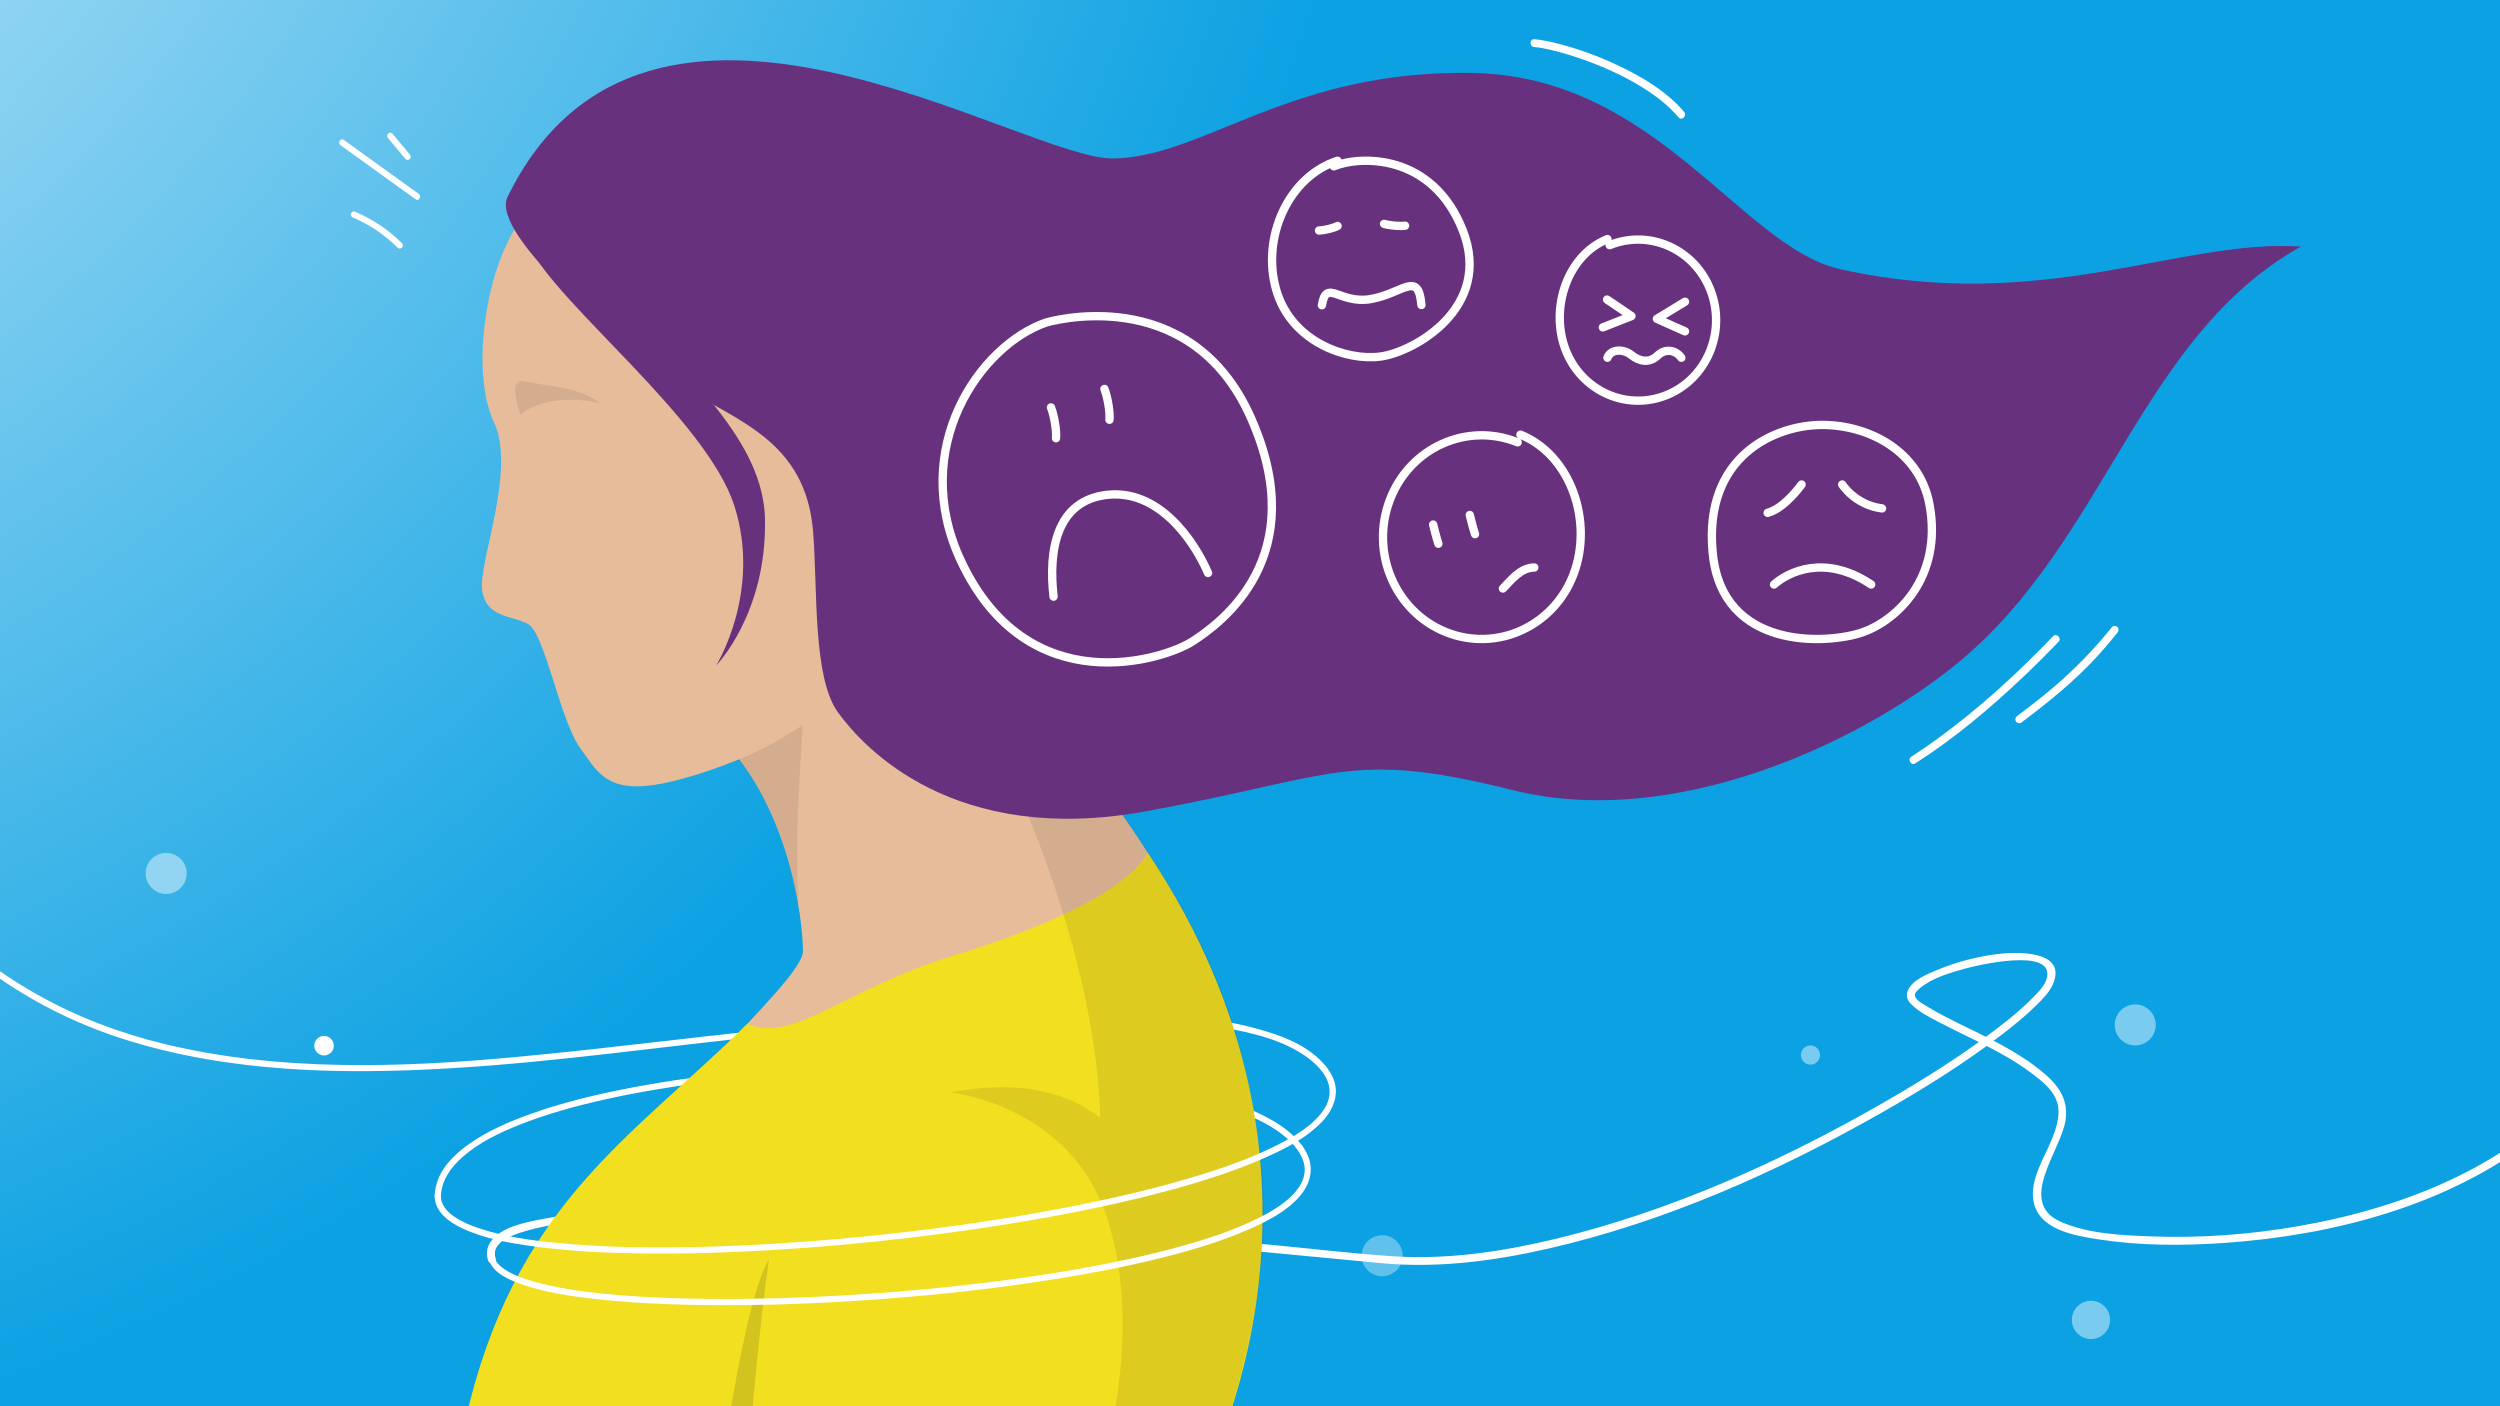 <?xml version="1.0" encoding="UTF-8"?><svg xmlns="http://www.w3.org/2000/svg" width="1200" height="675" xmlns:xlink="http://www.w3.org/1999/xlink" viewBox="0 0 1200 675"><rect x="0" y="0" width="1200" height="675" fill="#808080" stroke="none"/><defs><radialGradient id="Unbenannter_Verlauf_5" cx="-368.36" cy="-320.59" fx="-368.36" fy="-320.59" r="1056.81" gradientUnits="userSpaceOnUse"><stop offset="0" stop-color="#fff"/><stop offset="1" stop-color="#0ba1e2"/></radialGradient></defs><g id="BG"><rect x="-8" y="-8" width="1216" height="691" style="fill:url(#Unbenannter_Verlauf_5);"/></g><g id="Illustration"><path d="M237.91,603.98c-2.52-7.64,8.03-11.16,13.52-12.82,14.71-4.46,30.59-5.42,45.85-6.23,48.44-2.56,97.23,.04,145.59,2.96,52.9,3.19,105.72,7.67,158.49,12.56,20.7,1.92,41.38,3.99,62.07,5.9,26.59,2.46,53.48-1.03,79.4-6.94,56.25-12.82,110.28-36.86,160.29-65.29,19.72-11.21,39.12-23.27,57.17-37.05,5.92-4.52,11.76-9.21,17.05-14.45,3.14-3.11,6.76-6.68,8.37-10.9,6.16-16.19-19.34-14.85-28.07-13.64-9.45,1.31-18.85,3.75-27.65,7.44-4.74,1.98-12.76,5.07-14.47,10.6-.66,2.14,.07,3.97,1.54,5.54,3.9,4.17,9.75,6.96,14.73,9.55,14.32,7.43,29.36,13.6,42.42,23.25,5.6,4.14,12.43,9.15,13.65,16.49,.91,5.48-1.03,11.09-3.06,16.1-3.62,8.93-10.25,18.77-8.83,28.85,2.03,14.36,19.84,17.23,31.42,19.01,19.99,3.08,40.49,3.09,60.62,1.67,52.05-3.67,106.52-17.8,148.41-50.13,10.57-8.16,20.14-17.48,28.42-27.96,1.48-1.87-1.16-4.54-2.65-2.65-33.63,42.54-87.07,63.72-139.15,72.74-22.98,3.98-46.45,5.75-69.76,4.9-14.36-.53-30.78-1.13-44.16-7.05-21.27-9.42,.23-34.21,2.38-48.87,1.83-12.45-6.69-20.02-16.01-26.79-12.75-9.28-27.32-15.34-41.26-22.52-2.77-1.43-5.52-2.9-8.17-4.55-1.82-1.13-5.63-2.98-6.63-4.96-.87-1.73,.36-2.85,1.73-4.06,5.8-5.13,14.52-7.63,21.79-9.68,5.68-1.6,42.9-10.49,39.6,4.23-.87,3.9-4.43,7.26-7.12,9.98-5.16,5.23-10.91,9.9-16.73,14.37-17.35,13.31-36.01,24.97-54.95,35.85-49.03,28.15-101.86,51.88-156.96,65.19-25.74,6.22-52.48,10.18-79.01,8.33-19.93-1.39-39.84-3.78-59.74-5.64-50.97-4.76-101.99-9.15-153.08-12.43-48.32-3.1-96.92-5.74-145.35-4.23-16.59,.52-33.41,1.37-49.74,4.58-7.94,1.56-19.82,3.73-24.61,11.2-1.66,2.59-1.95,5.62-.99,8.53,.75,2.28,4.38,1.3,3.62-1h0Z" style="fill:#fff;"/><path d="M211.65,574.11c.2-7.34,4.65-13.68,10.2-18.61,7.83-6.96,17.65-11.68,27.3-15.53,13.14-5.24,26.85-9,40.63-12.1,16.38-3.68,32.98-6.38,49.63-8.46,18.35-2.29,36.79-3.84,55.26-4.81s37.91-1.35,56.88-1.08,36.39,1.09,54.52,2.69c16.33,1.43,32.63,3.46,48.74,6.54,13.22,2.52,26.41,5.7,39.01,10.46,8.91,3.37,18.13,7.61,25.1,14.28,1.28,1.22,2.56,2.64,3.52,3.94,1.13,1.54,3.74,.04,2.59-1.51-5.41-7.36-13.66-12.24-21.82-16.01-11.61-5.37-24.03-8.9-36.47-11.73-15.55-3.53-31.35-5.88-47.19-7.63-18.07-2-36.23-3.15-54.39-3.71-19.11-.59-38.24-.51-57.35,.19s-37.92,2-56.79,4.04c-17.46,1.88-34.88,4.37-52.1,7.81-14.7,2.94-29.33,6.53-43.47,11.54-10.79,3.82-21.64,8.41-30.96,15.17-6.62,4.8-12.94,11.08-15.09,19.22-.46,1.73-.7,3.52-.75,5.31-.05,1.93,2.95,1.93,3,0h0Z" style="fill:#fff;"/><path d="M-47.94,424.81c27.81,35.17,64.87,60.51,107.58,74.06,50.43,15.99,104.72,17,157.09,13.87s102.68-10.7,153.99-15.82c50.95-5.07,102.24-9.32,153.48-8.65,20.92,.27,42.01,1.28,62.64,4.93,14.26,2.52,30.02,6.09,41.72,15.15,2.15,1.67,4.12,3.57,5.82,5.69,1.21,1.51,3.32-.63,2.12-2.12-8.18-10.2-21.76-15.1-33.97-18.36-18.63-4.98-38.13-6.72-57.34-7.66-50.07-2.45-100.45,1.21-150.29,5.72-49.54,4.48-98.83,11.29-148.35,15.84-55.32,5.08-112.64,6.82-167.06-6.21-43.85-10.5-83.77-32.07-114.29-65.55-3.83-4.2-7.49-8.55-11.02-13.01-1.2-1.51-3.31,.62-2.12,2.12h0Z" style="fill:#fff;"/><g><g><g><g><path d="M246.83,110.28c-14.64,24.73-20.44,69.41-9.68,92.51,10.76,23.1-7.6,66.98-5.72,80.44s13.9,11.89,22.06,16.34,15.38,46.83,25.33,59.98c7.11,9.39,11.35,20.55,34.44,17.32,23.09-3.23,68.66-20.89,96.56-43.63s114.06-107.17,44.1-203.42c-69.95-96.24-171.29-80.04-207.11-19.55Z" style="fill:#e7bc9a;"/><path d="M498.27,337.24c12.13,20.52,72.35,81.15,83.28,144.58,10.93,63.43-265.17,97.94-270.76,76.49s74.62-86.75,74.62-101.67-6.53-72.76-42.91-105.4c-36.38-32.65,70.89-79.18,121.26-66.17,50.37,13,34.51,52.18,34.51,52.18Z" style="fill:#e7bc9a;"/></g><path d="M358.72,491.43c-55.39,54.76-112.29,86.86-135.61,191.6-23.32,104.74,341.39,52.51,349.79,36.65,8.39-15.86,82.08-155-21.92-310.29-13.06,21.6-58.83,38.71-95.61,50.05-48.7,15.02-74.83,41.59-96.65,31.99Z" style="fill:#f2df1f;"/></g><path d="M249.86,199.17c2.68-3.57,17.96-10.5,37.96-5.6-7.93-7.58-27.33-8.41-35.54-10.52-9.56-2.46-2.42,16.13-2.42,16.13Z" style="fill:#222221; opacity:.1;"/><path d="M605.24,557.54c-9.57-78.67-30.17-123.91-106.97-220.29-16.52-2.8-27.98,8.4-27.98,8.4,21.29,31.94,56.22,120.45,57.81,190.92-19.59-15.25-44.95-17.26-71.8-12.3,25.73,4.02,62.01,19.74,75.18,60.63,22.53,69.96-13.85,153.91-13.85,153.91,0,0,43.92-.61,55.27-19.12,11.82-19.28,40.42-95.76,32.35-162.14Z" style="fill:#222221; opacity:.1;"/><path d="M369.08,604.48c-7,49.9-13.3,130.43-10.49,141.64-8.51,4.02-17.96,0-17.96,0,0,0,13.99-117.84,28.45-141.63Z" style="fill:#222221; opacity:.15;"/><path d="M354.36,364.62c14.25-5.43,31.04-16.65,31.04-16.65,0,0-4.47,55.07-2.07,87.33-2.58-13.41-7.69-44.26-28.96-70.67Z" style="fill:#222221; opacity:.1;"/><path d="M243.63,94.49c-9.04,18.44,58.76,74.37,83.95,90.94,25.18,16.56,59.23,25.54,62.73,69.96,2.18,27.65-.23,69.72,11.89,86.51s55.49,64.36,147.6,47.57c92.12-16.79,97.72-29.85,176.07-10.26,78.35,19.59,168.13-23.38,214.08-61.18,70.88-58.31,87.18-156.46,164.51-199.69-58.06-3.8-123.75,32.48-221.01,10.91-47.49-10.54-88.08-92.36-176-94.22s-128.96,40.11-172.8,41.04-224.14-117.99-291.02,18.42Z" style="fill:#68317d;"/><path d="M254.25,118.52c13.16,27.51,84.8,82.66,98.18,124.11,13.39,41.45-8.66,76.78-8.66,76.78,0,0,24.35-24.76,23.42-70.31s-55.47-80.22-65.73-107.27-47.21-23.31-47.21-23.31Z" style="fill:#68317d;"/></g><g><g><path d="M502.17,154.8c-31.82,10.94-66.16,60.32-41.01,114.24,32.22,69.07,98.02,47.46,111.34,38.77,13.32-8.69,57.74-40.32,27.9-107.35-29.52-66.31-98.23-45.66-98.23-45.66Z" style="fill:none; stroke:#fff; stroke-linecap:round; stroke-linejoin:round; stroke-width:4px;"/><g><path d="M504.47,195.56c1.72,4.47,2.75,11.7,2.41,14.79" style="fill:none; stroke:#fff; stroke-linecap:round; stroke-linejoin:round; stroke-width:4px;"/><path d="M530.13,186.7c1.72,4.47,2.75,11.7,2.41,14.79" style="fill:none; stroke:#fff; stroke-linecap:round; stroke-linejoin:round; stroke-width:4px;"/><path d="M505.71,286.38c-2.54-22.02,1.24-46.1,25.66-48.85,24.42-2.75,41.28,20.98,48.5,37.5" style="fill:none; stroke:#fff; stroke-linecap:round; stroke-linejoin:round; stroke-width:4px;"/></g></g><g><g><path d="M664.36,107.47c3.09,.87,8,1.2,10.08,.86" style="fill:none; stroke:#fff; stroke-linecap:round; stroke-linejoin:round; stroke-width:4px;"/><path d="M633.12,110.64c2.93-.1,7.25-1.25,8.91-2.18" style="fill:none; stroke:#fff; stroke-linecap:round; stroke-linejoin:round; stroke-width:4px;"/><path d="M682.28,146.4c-1.47-16.71-8.66-5.76-23.98-2.91-15.31,2.85-21.59-10.11-23.8,3.04" style="fill:none; stroke:#fff; stroke-linecap:round; stroke-linejoin:round; stroke-width:4px;"/></g><path d="M640.23,79.83c12.8-5.26,47.41-6.24,61.92,30.81,14.51,37.05-23.32,58.26-39.43,60.49-16.11,2.23-42.9-6.82-50.14-32.01-7.24-25.2,5.89-54.35,29.45-61.96" style="fill:none; stroke:#fff; stroke-linecap:round; stroke-linejoin:round; stroke-width:4px;"/></g><g><path d="M771.57,114.76c-19.26,7.79-27.69,33.12-20.15,53s29.27,29.68,48.52,21.9c19.26-7.79,28.75-30.21,21.21-50.09-7.54-19.88-29.27-29.68-48.52-21.9" style="fill:none; stroke:#fff; stroke-linecap:round; stroke-linejoin:round; stroke-width:4px;"/><g><polyline points="771.41 143.8 783.1 151.72 769.36 157.14" style="fill:none; stroke:#fff; stroke-linecap:round; stroke-linejoin:round; stroke-width:4px;"/><polyline points="808.8 144.83 795.31 153.04 808.8 159.05" style="fill:none; stroke:#fff; stroke-linecap:round; stroke-linejoin:round; stroke-width:4px;"/><path d="M771.57,171.72c1.61-4.25,7.62-4.4,11.44-1.32,3.81,3.08,8.65,4.11,12.61,.29,3.96-3.81,8.94-2.49,11.44,1.03" style="fill:none; stroke:#fff; stroke-linecap:round; stroke-linejoin:round; stroke-width:4px;"/></g></g><g><path d="M729.81,208.63c24.35,9.85,35.02,41.89,25.48,67.03-9.54,25.14-37.01,37.53-61.36,27.69-24.35-9.85-36.36-38.2-26.82-63.34,9.54-25.14,37.01-37.53,61.36-27.69" style="fill:none; stroke:#fff; stroke-linecap:round; stroke-linejoin:round; stroke-width:4px;"/><path d="M721.4,282.48c3.63-3.63,8.37-10.1,15.07-10.07" style="fill:none; stroke:#fff; stroke-linecap:round; stroke-linejoin:round; stroke-width:4px;"/><path d="M687.91,251.78c1.4,5.86,2.51,9.21,2.51,9.21" style="fill:none; stroke:#fff; stroke-linecap:round; stroke-linejoin:round; stroke-width:4px;"/><path d="M705.5,247.18c1.4,5.86,2.51,9.21,2.51,9.21" style="fill:none; stroke:#fff; stroke-linecap:round; stroke-linejoin:round; stroke-width:4px;"/></g><g><g><path d="M848.47,246.16c8.15-2.12,16.3-13.6,16.3-13.6" style="fill:none; stroke:#fff; stroke-linecap:round; stroke-linejoin:round; stroke-width:4px;"/><path d="M884.25,232.56s6.18,9.83,19.13,11.48" style="fill:none; stroke:#fff; stroke-linecap:round; stroke-linejoin:round; stroke-width:4px;"/><path d="M851.54,280.57c6.61-5.91,24.35-14.96,46.62,0" style="fill:none; stroke:#fff; stroke-linecap:round; stroke-linejoin:round; stroke-width:4px;"/></g><path d="M874.65,203.96c-22.25,0-57.17,14.65-52.54,61.61,4.62,46.95,55.22,43.65,71.7,38,16.48-5.65,38.79-26.2,32.37-61.27-4.74-25.89-29.28-38.34-51.53-38.34Z" style="fill:none; stroke:#fff; stroke-linecap:round; stroke-linejoin:round; stroke-width:4px;"/></g></g></g><g><path d="M160.23,501.92c0,1.74-.94,3.25-2.35,4.06-.69,.4-1.49,.63-2.34,.63-.21,0-.42-.01-.63-.04-2.29-.31-4.06-2.27-4.06-4.65,0-2.59,2.1-4.69,4.69-4.69s4.69,2.1,4.69,4.69Z" style="fill:#fff;"/><path d="M89.62,419.24c0,3.65-1.98,6.83-4.93,8.53-1.45,.84-3.13,1.32-4.92,1.32-.45,0-.89-.03-1.32-.09-4.81-.65-8.53-4.77-8.53-9.76,0-5.44,4.41-9.85,9.85-9.85s9.85,4.41,9.85,9.85Z" style="fill:#fff; opacity:.45;"/><path d="M1034.76,491.97c0,3.65-1.98,6.83-4.93,8.53-1.45,.84-3.13,1.32-4.92,1.32-.45,0-.89-.03-1.32-.09-4.81-.65-8.53-4.77-8.53-9.76,0-5.44,4.41-9.85,9.85-9.85s9.85,4.41,9.85,9.85Z" style="fill:#fff; opacity:.45;"/><path d="M1012.85,633.56c0,3.4-1.85,6.38-4.6,7.96-1.35,.78-2.92,1.23-4.59,1.23-.42,0-.83-.03-1.23-.08-4.49-.6-7.96-4.45-7.96-9.11,0-5.08,4.12-9.19,9.19-9.19s9.19,4.12,9.19,9.19Z" style="fill:#fff; opacity:.45;"/><path d="M873.62,506.42c0,1.7-.92,3.19-2.3,3.98-.68,.39-1.46,.61-2.3,.61-.21,0-.42-.01-.62-.04-2.25-.3-3.98-2.23-3.98-4.55,0-2.54,2.06-4.6,4.6-4.6s4.6,2.06,4.6,4.6Z" style="fill:#fff; opacity:.45;"/><path d="M673.28,602.75c0,3.65-1.98,6.83-4.93,8.53-1.45,.84-3.13,1.32-4.92,1.32-.45,0-.89-.03-1.32-.09-4.81-.65-8.53-4.77-8.53-9.76,0-5.44,4.41-9.85,9.85-9.85s9.85,4.41,9.85,9.85Z" style="fill:#fff; opacity:.35;"/></g><path d="M622.43,551.42c.57,.78,1.1,1.59,1.59,2.44,.38,.66,.95,1.84,1.08,2.16,.31,.77,.57,1.56,.77,2.37,.24,.98,.29,1.33,.34,2.05,.2,3.19-.53,5.76-2.16,8.49-4.28,7.17-12.67,12.05-20.27,15.85-11.83,5.91-24.56,10-37.27,13.52-16.24,4.5-32.77,7.95-49.36,10.87-18.72,3.29-37.57,5.87-56.47,7.95-19.58,2.15-39.21,3.76-58.88,4.84-18.85,1.04-37.74,1.61-56.62,1.54-16.47-.06-32.96-.56-49.37-1.97-12.41-1.07-24.91-2.55-36.99-5.66-4.21-1.09-8.63-2.46-12.33-4.2-3.02-1.42-5.41-2.83-7.46-5.13-.4-.45-.41-.44-.85-1.18-.15-.25-.28-.51-.41-.77-.24-.48,.01,.11-.2-.5-.63-1.81-3.53-1.03-2.89,.8,2.26,6.44,10,9.58,15.89,11.64,10.86,3.81,22.49,5.51,33.88,6.85,15.68,1.85,31.48,2.63,47.25,2.96,18.65,.39,37.31,.09,55.95-.69,19.98-.84,39.93-2.23,59.83-4.16s39.13-4.32,58.56-7.43c17.43-2.78,34.79-6.1,51.91-10.4,13.95-3.51,27.85-7.62,41.06-13.37,8.89-3.87,18.39-8.62,24.85-16.07,4.78-5.51,6.88-12.47,3.96-19.41-.73-1.74-1.68-3.37-2.79-4.9s-3.73-.05-2.59,1.51h0Z" style="fill:#fff;"/><path d="M634.39,514.05c4.5,5.72,5.18,12.17,1.21,18.32-5.13,7.94-14.83,13.4-23.36,17.66-13.45,6.72-27.84,11.54-42.23,15.76-18.38,5.39-37.09,9.67-55.88,13.35-21.02,4.12-42.18,7.48-63.42,10.26-21.8,2.85-43.68,5.08-65.6,6.69-20.77,1.52-41.6,2.48-62.43,2.63-17.8,.13-35.64-.29-53.37-1.94-13.03-1.21-26.29-2.94-38.78-7.01-4.28-1.4-8.32-3-12.11-5.52-1.45-.96-2.49-1.77-3.78-3.16-.71-.77-.8-.88-1.29-1.63-.2-.3-.38-.6-.55-.91-.12-.22-.51-1.07-.39-.77-.62-1.51-.75-2.37-.76-3.68,0-1.93-3.01-1.93-3,0,.04,7.64,6.97,12.55,13.21,15.48,10.82,5.08,23.03,7.16,34.79,8.75,16.92,2.29,34.02,3.09,51.08,3.33,20.61,.29,41.23-.35,61.81-1.56,22.15-1.3,44.26-3.28,66.29-5.87,22.01-2.59,43.95-5.77,65.76-9.7,19.71-3.56,39.33-7.7,58.67-12.9,15.82-4.25,31.57-9.15,46.58-15.78,10.05-4.44,20.77-9.76,28.27-18.01,5.28-5.81,7.99-13.29,4.62-20.79-.84-1.86-1.96-3.53-3.22-5.13-1.19-1.52-3.3,.62-2.12,2.12h0Z" style="fill:#fff;"/><g><path d="M169.46,104.45c7.99,3.36,15.26,8.31,21.38,14.43,1.37,1.37,3.49-.75,2.12-2.12-6.51-6.52-14.22-11.64-22.7-15.2-.75-.32-1.64,.34-1.85,1.05-.25,.86,.3,1.53,1.05,1.85h0Z" style="fill:#fff;"/><path d="M163.49,69.74c12,8.64,24,17.28,36,25.93,1.57,1.13,3.07-1.47,1.51-2.59-12-8.64-24-17.28-36-25.93-1.57-1.13-3.07,1.47-1.51,2.59h0Z" style="fill:#fff;"/><path d="M186.26,66.29c2.78,3.34,5.56,6.68,8.34,10.01,.52,.62,1.59,.54,2.12,0,.62-.62,.52-1.5,0-2.12-2.78-3.34-5.56-6.68-8.34-10.01-.52-.62-1.59-.54-2.12,0-.62,.62-.52,1.5,0,2.12h0Z" style="fill:#fff;"/></g><g><path d="M985.47,305.4c-17.08,17.82-35.46,34.61-55.42,49.16-4.11,3-8.3,5.89-12.6,8.63-2.03,1.29-.15,4.54,1.89,3.24,18.73-11.93,35.9-26.45,52-41.69,5.73-5.42,11.32-10.99,16.78-16.68,1.67-1.74-.98-4.4-2.65-2.65h0Z" style="fill:#fff;"/><path d="M1013.74,301c-9.9,12.35-21.01,23.38-33.35,33.29-3.98,3.2-8.04,6.3-12.12,9.36-.82,.61-1.21,1.61-.67,2.57,.46,.8,1.76,1.28,2.57,.67,13.16-9.88,25.96-20.2,37.04-32.42,3.18-3.51,6.23-7.13,9.19-10.82,.64-.8,.76-1.87,0-2.65-.65-.66-2.02-.79-2.65,0h0Z" style="fill:#fff;"/><path d="M736.47,22.59c1.64,.12,2.27,.23,3.97,.54,1.87,.34,3.73,.76,5.58,1.22,4.77,1.19,9.47,2.65,14.1,4.3,10.97,3.9,21.69,8.85,31.38,15.34,5.23,3.51,10.15,7.55,14.23,12.37,1.56,1.84,4.2-.82,2.65-2.65-7.63-9.01-18.06-15.54-28.53-20.76-10.01-4.99-20.59-9.03-31.42-11.86-3.91-1.02-7.92-1.96-11.96-2.26-2.41-.17-2.4,3.58,0,3.75h0Z" style="fill:#fff;"/></g></g></svg>